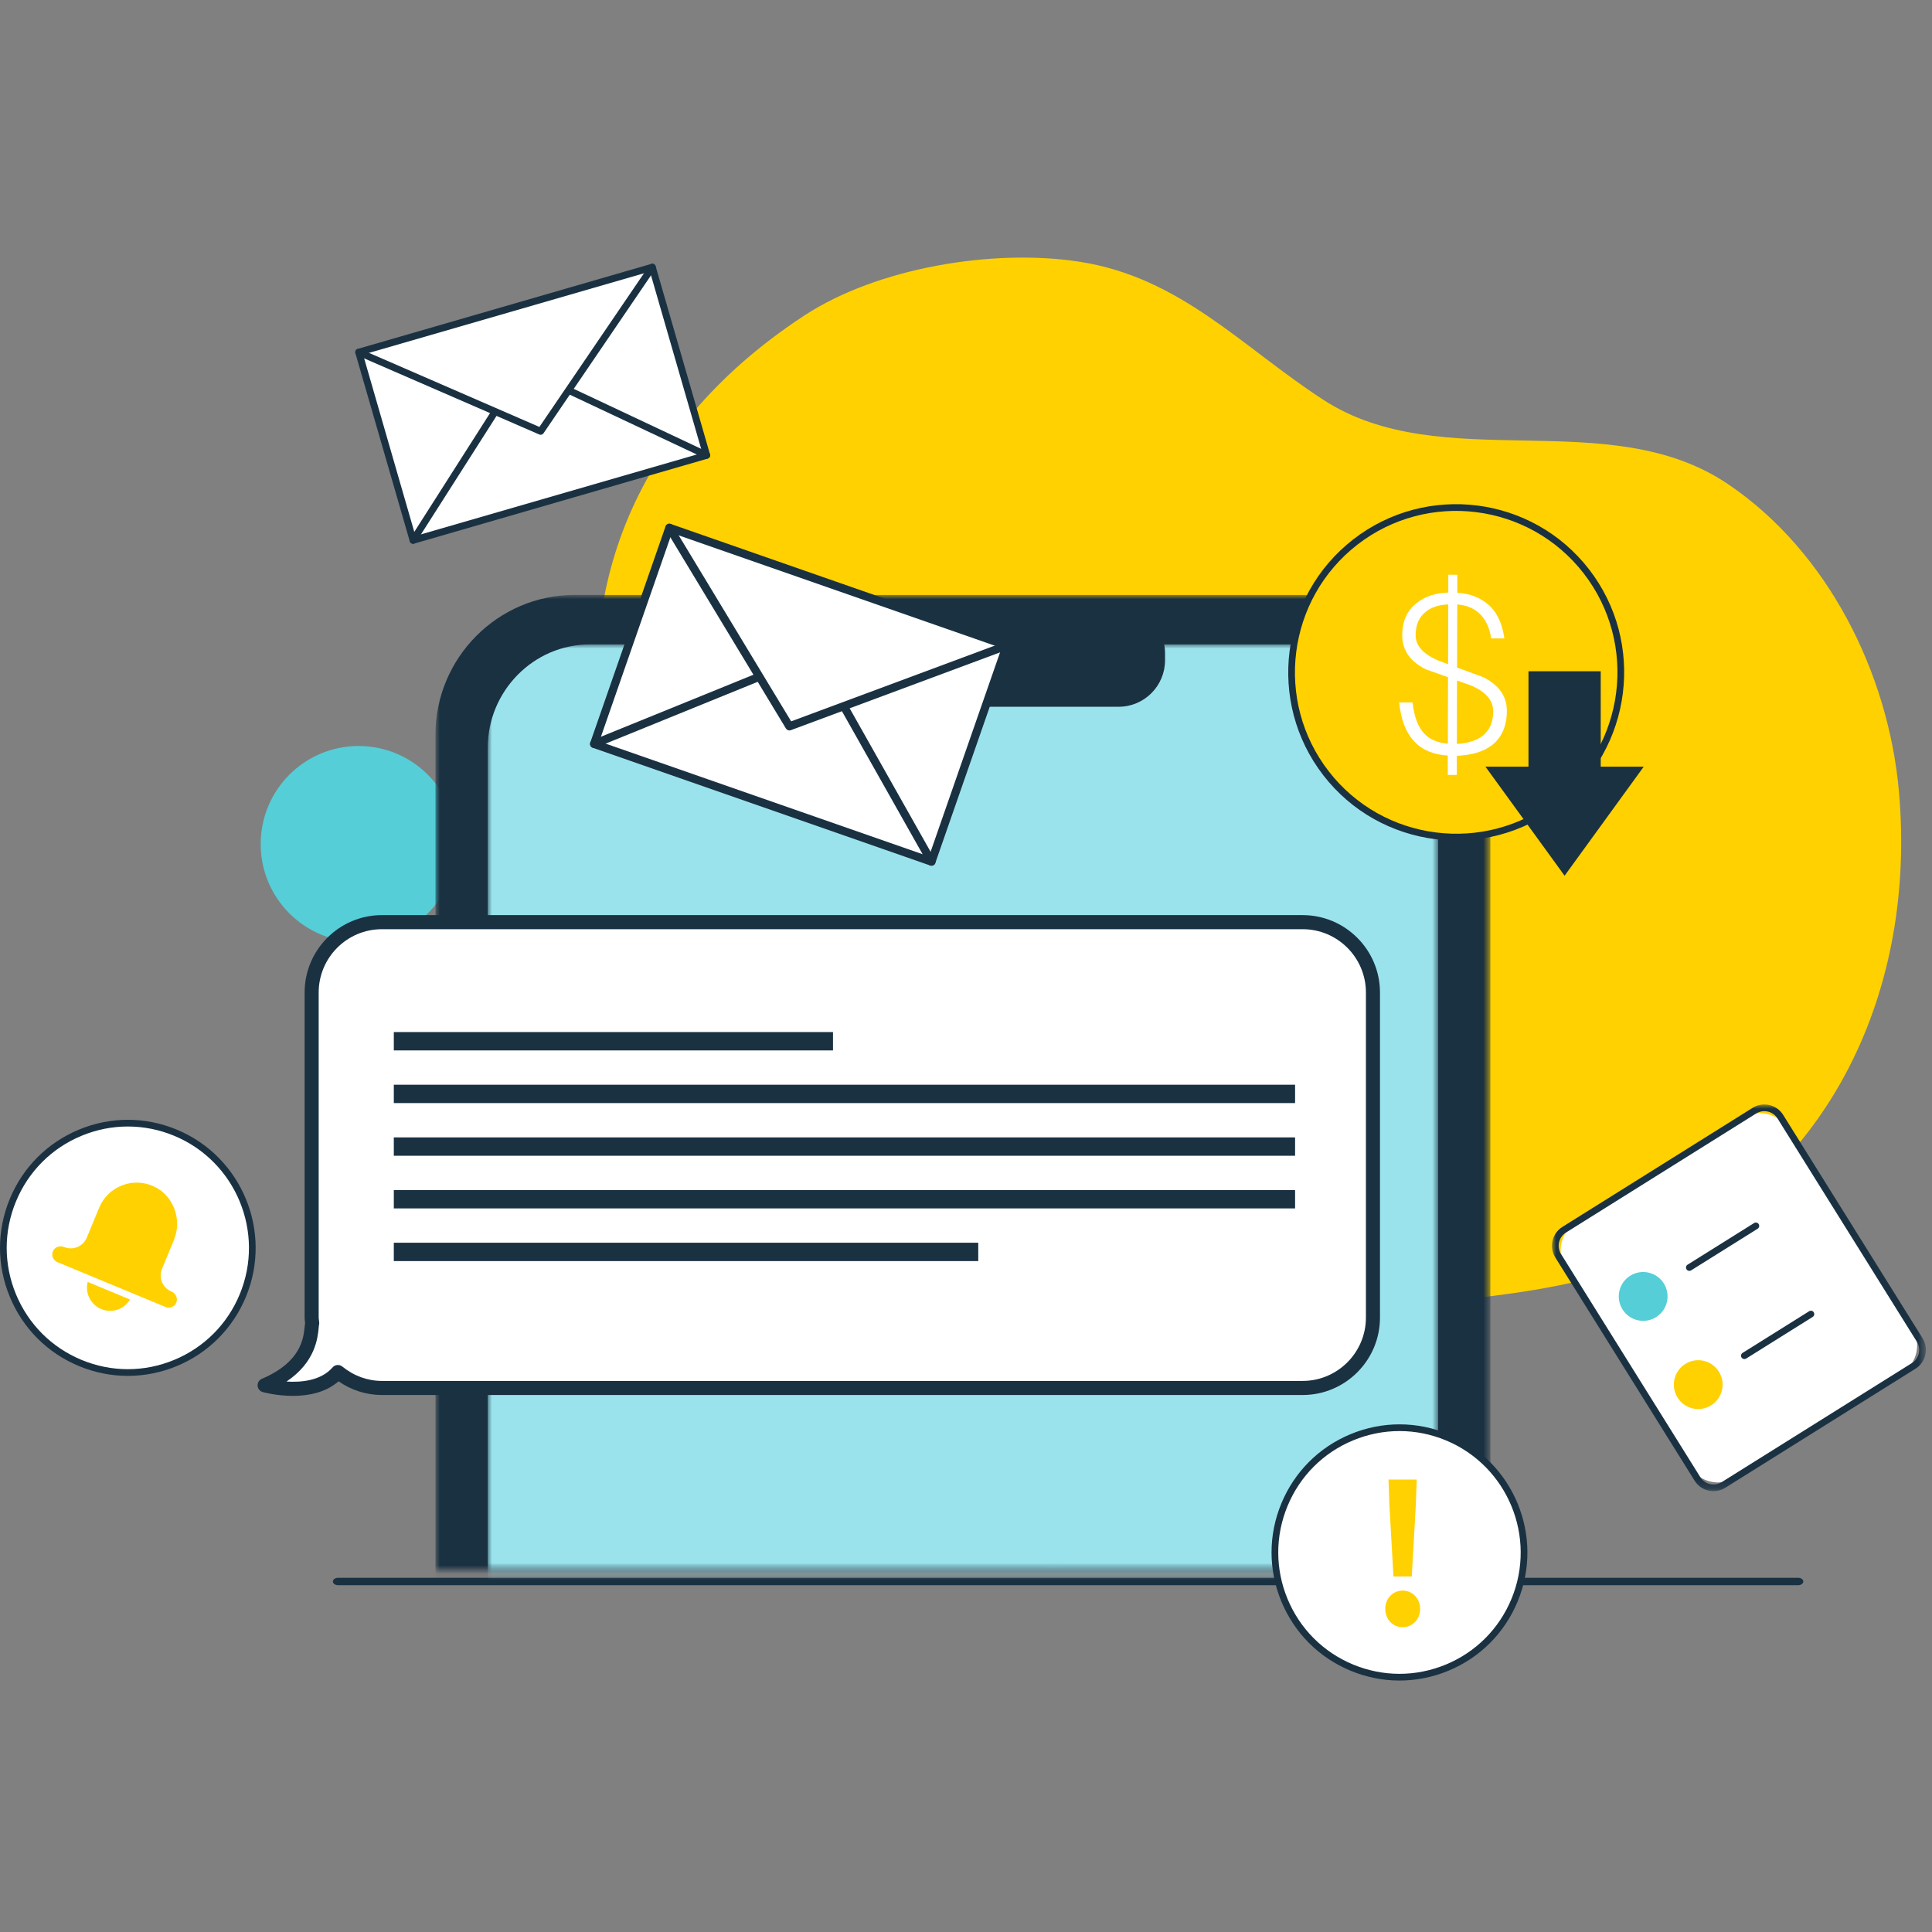 <?xml version="1.0" encoding="UTF-8"?>
<svg width="224px" height="224px" viewBox="0 0 224 224" version="1.1" xmlns="http://www.w3.org/2000/svg" xmlns:xlink="http://www.w3.org/1999/xlink">
    <rect x="0" y="0" width="224" height="224" fill="#808080" stroke="none"/>
    <title>icon/b/018 copy 5</title>
    <defs>
        <polygon id="path-1" points="0 0 43.352 0 43.352 44.838 0 44.838"></polygon>
        <polygon id="path-3" points="0 0 122.311 0 122.311 113.067 0 113.067"></polygon>
        <polygon id="path-5" points="0 0 110.188 0 110.188 107.331 0 107.331"></polygon>
    </defs>
    <g id="web" stroke="none" stroke-width="1" fill="none" fill-rule="evenodd">
        <g id="#04_整合訊息服務" transform="translate(-280, -5188)">
            <g id="遇到問題-copy-3" transform="translate(242, 5188)">
                <g id="icon/b/018-copy-5" transform="translate(38, 0)">
                    <g id="Group-73" transform="translate(0, 29.867)">
                        <g id="Group-32">
                            <path d="M103.499,107.957 C69.982,85.178 51.536,34.016 93.278,6.7 C101.705,1.185 115.111,-1.071 125.145,0.477 C136.859,2.283 143.97,10.338 153.407,16.474 C167.188,25.435 186.442,16.886 200.327,26.248 C211.963,34.094 218.958,48.242 220.167,61.902 C222.182,84.63 212.484,106.436 190.738,116.162 C180.972,120.529 165.317,121.096 155.208,122.03 C139.215,123.507 116.526,116.811 103.499,107.957" id="Fill-1" fill="#FFD100"></path>
                            <path d="M208.486,153.924 L39.19,153.924 C38.864,153.924 38.598,153.732 38.598,153.495 C38.598,153.258 38.864,153.065 39.19,153.065 L208.486,153.065 C208.812,153.065 209.078,153.258 209.078,153.495 C209.078,153.732 208.812,153.924 208.486,153.924" id="Fill-3" fill="#1A3142"></path>
                            <path d="M220.48,129.371 L201.216,141.431 C199.423,142.552 197.061,142.007 195.94,140.211 L181.529,117.124 C180.407,115.328 180.953,112.962 182.747,111.839 L202.01,99.78 C203.803,98.658 206.166,99.203 207.287,100.999 L221.698,124.086 C222.818,125.882 222.273,128.248 220.48,129.371" id="Fill-5" fill="#FFFFFF"></path>
                            <g id="Group-9" transform="translate(179.937, 98.187)">
                                <mask id="mask-2" fill="white">
                                    <use xlink:href="#path-1"></use>
                                </mask>
                                <g id="Clip-8"></g>
                                <path d="M24.622,0.777 C24.296,0.777 23.967,0.865 23.672,1.049 L1.622,14.853 C1.215,15.107 0.931,15.507 0.823,15.976 C0.716,16.444 0.796,16.928 1.05,17.336 L17.202,43.212 C17.458,43.62 17.855,43.904 18.323,44.013 C18.791,44.121 19.274,44.041 19.681,43.785 L41.731,29.983 C42.138,29.727 42.422,29.328 42.53,28.86 C42.637,28.391 42.557,27.908 42.303,27.5 L26.151,1.622 C25.809,1.077 25.222,0.777 24.622,0.777 M18.732,44.838 C18.538,44.838 18.343,44.815 18.149,44.771 C17.479,44.616 16.908,44.207 16.545,43.625 L0.393,17.747 C0.028,17.163 -0.088,16.472 0.067,15.801 C0.222,15.13 0.628,14.559 1.211,14.195 L23.261,0.392 C24.464,-0.363 26.057,0.006 26.808,1.211 L42.96,27.089 C43.325,27.673 43.441,28.364 43.286,29.035 C43.131,29.705 42.724,30.277 42.142,30.641 L20.092,44.444 C19.678,44.704 19.21,44.838 18.732,44.838" id="Fill-7" fill="#1A3142" mask="url(#mask-2)"></path>
                            </g>
                            <path d="M195.396,128.268 C196.72,127.439 198.464,127.842 199.292,129.168 C200.12,130.495 199.718,132.242 198.392,133.07 C197.069,133.899 195.325,133.496 194.498,132.17 C193.67,130.845 194.073,129.098 195.396,128.268" id="Fill-10" fill="#FFD100"></path>
                            <path d="M189.014,118.043 C190.337,117.214 192.082,117.617 192.91,118.942 C193.738,120.27 193.335,122.017 192.012,122.844 C190.686,123.674 188.942,123.27 188.115,121.945 C187.287,120.619 187.69,118.872 189.014,118.043" id="Fill-12" fill="#55CED7"></path>
                            <path d="M202.248,127.706 C202.12,127.706 201.993,127.641 201.919,127.523 C201.805,127.342 201.86,127.102 202.043,126.988 L209.755,122.161 C209.936,122.048 210.176,122.102 210.29,122.285 C210.403,122.466 210.347,122.706 210.166,122.82 L202.454,127.648 C202.39,127.687 202.319,127.706 202.248,127.706" id="Fill-14" fill="#1A3142"></path>
                            <path d="M195.866,117.481 C195.737,117.481 195.61,117.415 195.537,117.298 C195.423,117.117 195.478,116.877 195.661,116.762 L203.373,111.935 C203.554,111.822 203.794,111.876 203.908,112.059 C204.02,112.24 203.965,112.48 203.784,112.595 L196.072,117.422 C196.008,117.461 195.936,117.481 195.866,117.481" id="Fill-16" fill="#1A3142"></path>
                            <path d="M28.154,120.341 C25.104,127.714 16.663,131.214 9.301,128.159 C1.941,125.105 -1.556,116.653 1.494,109.28 C4.544,101.908 12.985,98.406 20.347,101.461 C27.709,104.515 31.204,112.968 28.154,120.341" id="Fill-18" fill="#FFFFFF"></path>
                            <path d="M14.824,100.742 C13.003,100.742 11.184,101.101 9.453,101.819 C5.987,103.256 3.289,105.96 1.853,109.429 C0.417,112.898 0.417,116.721 1.851,120.19 C3.288,123.661 5.986,126.363 9.45,127.801 C12.915,129.238 16.732,129.238 20.197,127.801 C23.661,126.365 26.361,123.663 27.796,120.192 C30.759,113.03 27.351,104.787 20.199,101.821 C18.466,101.101 16.645,100.742 14.824,100.742 M14.824,129.656 C12.902,129.656 10.982,129.277 9.153,128.518 C5.497,127.001 2.65,124.149 1.136,120.488 C-0.379,116.826 -0.379,112.793 1.136,109.132 C2.65,105.47 5.5,102.618 9.155,101.101 C12.811,99.586 16.839,99.586 20.496,101.103 C28.043,104.234 31.64,112.93 28.513,120.489 L28.154,120.341 L28.513,120.489 C26.998,124.151 24.149,127.003 20.494,128.52 C18.665,129.277 16.745,129.656 14.824,129.656" id="Fill-20" fill="#1A3142"></path>
                            <path d="M15.255,120.454 C14.686,121.827 13.115,122.48 11.742,121.91 C10.371,121.342 9.721,119.766 10.288,118.393 C10.857,117.019 12.428,116.367 13.801,116.936 C15.172,117.505 15.824,119.081 15.255,120.454" id="Fill-22" fill="#FFD100"></path>
                            <path d="M20.022,119.518 C19.192,119.173 18.798,118.22 19.142,117.389 L20.524,114.046 C21.584,111.484 20.498,108.477 17.978,107.324 C15.334,106.116 12.238,107.352 11.134,110.018 L9.705,113.473 C9.361,114.305 8.409,114.7 7.579,114.356 C6.899,114.073 6.089,114.353 5.788,115.024 C5.475,115.719 5.801,116.53 6.498,116.821 L19.046,122.026 C19.743,122.316 20.547,121.972 20.816,121.26 C21.078,120.571 20.702,119.8 20.022,119.518" id="Fill-24" fill="#FFD100"></path>
                            <path d="M7.029,114.634 C6.652,114.634 6.297,114.84 6.142,115.182 C6.034,115.422 6.028,115.687 6.124,115.93 C6.22,116.173 6.406,116.361 6.647,116.462 L19.193,121.667 C19.434,121.766 19.7,121.766 19.938,121.662 C20.178,121.558 20.36,121.366 20.453,121.122 C20.636,120.643 20.375,120.085 19.874,119.876 C19.376,119.67 18.989,119.282 18.782,118.784 C18.577,118.286 18.577,117.737 18.784,117.239 L20.166,113.898 C21.152,111.511 20.099,108.722 17.817,107.679 C16.639,107.139 15.328,107.105 14.125,107.578 C12.922,108.051 11.988,108.971 11.494,110.167 L10.064,113.622 C9.857,114.12 9.471,114.508 8.974,114.714 C8.476,114.921 7.929,114.921 7.431,114.714 C7.299,114.66 7.162,114.634 7.029,114.634 M19.56,122.519 C19.335,122.519 19.112,122.473 18.896,122.385 L6.351,117.179 C5.914,116.998 5.576,116.657 5.403,116.216 C5.229,115.777 5.239,115.297 5.434,114.864 C5.813,114.018 6.843,113.628 7.728,113.997 C8.033,114.123 8.37,114.123 8.677,113.997 C8.982,113.87 9.22,113.631 9.347,113.325 L10.776,109.87 C11.352,108.478 12.441,107.407 13.841,106.855 C15.241,106.303 16.769,106.345 18.14,106.972 C20.797,108.187 22.028,111.428 20.882,114.195 L19.499,117.537 C19.372,117.843 19.372,118.181 19.499,118.487 C19.627,118.794 19.865,119.032 20.169,119.159 C21.056,119.527 21.508,120.531 21.179,121.398 C21.011,121.84 20.68,122.188 20.246,122.375 C20.026,122.47 19.793,122.519 19.56,122.519" id="Fill-26" fill="#FFFFFF"></path>
                            <path d="M52.928,67.993 C52.928,74.272 47.845,79.36 41.577,79.36 C35.307,79.36 30.225,74.272 30.225,67.993 C30.225,61.714 35.307,56.625 41.577,56.625 C47.845,56.625 52.928,61.714 52.928,67.993" id="Fill-28" fill="#55CED7"></path>
                            <path d="M133.451,140.536 C133.451,146.814 128.368,151.903 122.1,151.903 C115.83,151.903 110.747,146.814 110.747,140.536 C110.747,134.257 115.83,129.168 122.1,129.168 C128.368,129.168 133.451,134.257 133.451,140.536" id="Fill-30" fill="#55CED7"></path>
                        </g>
                        <g id="Group-41" transform="translate(50.489, 39.111)">
                            <g id="Group-35">
                                <mask id="mask-4" fill="white">
                                    <use xlink:href="#path-3"></use>
                                </mask>
                                <g id="Clip-34"></g>
                                <path d="M106.2,231.36 L16.111,231.36 C7.249,231.36 0,224.074 0,215.171 L0,16.191 C0,7.286 7.249,0 16.111,0 L106.2,0 C115.062,0 122.311,7.286 122.311,16.191 L122.311,215.171 C122.311,224.074 115.062,231.36 106.2,231.36" id="Fill-33" fill="#1A3142" mask="url(#mask-4)"></path>
                            </g>
                            <g id="Group-38" transform="translate(6.062, 5.735)">
                                <mask id="mask-6" fill="white">
                                    <use xlink:href="#path-5"></use>
                                </mask>
                                <g id="Clip-37"></g>
                                <path d="M110.188,11.987 L110.188,206.355 C110.188,212.949 104.858,218.343 98.345,218.343 L11.842,218.343 C5.329,218.343 0,212.949 0,206.355 L0,11.987 C0,5.394 5.329,0 11.842,0 L98.345,0 C104.858,0 110.188,5.394 110.188,11.987" id="Fill-36" fill="#9BE3EC" mask="url(#mask-6)"></path>
                            </g>
                            <path d="M79.233,12.963 L43.079,12.963 C40.134,12.963 37.724,10.542 37.724,7.583 L37.724,6.737 C37.724,3.778 40.134,1.356 43.079,1.356 L79.233,1.356 C82.178,1.356 84.588,3.778 84.588,6.737 L84.588,7.583 C84.588,10.542 82.178,12.963 79.233,12.963" id="Fill-39" fill="#1A3142"></path>
                        </g>
                        <g id="Group-72" transform="translate(29.867, 0.711)">
                            <path d="M145.735,154.948 C142.682,162.324 134.234,165.825 126.867,162.769 C119.501,159.714 116.001,151.259 119.054,143.884 C122.106,136.508 130.554,133.005 137.922,136.061 C145.289,139.116 148.787,147.573 145.735,154.948" id="Fill-42" fill="#FFFFFF"></path>
                            <path d="M132.394,135.342 C130.572,135.342 128.751,135.701 127.019,136.42 C123.55,137.857 120.85,140.561 119.413,144.032 C117.976,147.502 117.976,151.327 119.411,154.798 C120.849,158.27 123.549,160.973 127.015,162.411 C130.484,163.849 134.303,163.849 137.772,162.411 C141.238,160.974 143.94,158.271 145.376,154.799 C148.342,147.635 144.93,139.389 137.773,136.421 C136.039,135.701 134.217,135.342 132.394,135.342 M132.394,164.267 C130.471,164.267 128.549,163.888 126.719,163.128 C123.059,161.611 120.211,158.758 118.695,155.095 C117.179,151.432 117.179,147.398 118.695,143.735 C120.211,140.071 123.062,137.218 126.72,135.701 C130.38,134.185 134.411,134.185 138.07,135.703 C145.624,138.835 149.223,147.535 146.094,155.096 L145.735,154.948 L146.094,155.096 C144.578,158.76 141.726,161.613 138.069,163.13 C136.238,163.888 134.316,164.267 132.394,164.267" id="Fill-44" fill="#1A3142"></path>
                            <path d="M131.23,144.038 L131.119,140.963 L134.39,140.963 L134.279,144.038 L133.816,152.201 L131.693,152.201 L131.23,144.038 Z M130.743,155.962 C130.743,154.766 131.605,153.837 132.755,153.837 C133.904,153.837 134.788,154.766 134.788,155.962 C134.788,157.156 133.904,158.085 132.755,158.085 C131.605,158.085 130.743,157.156 130.743,155.962 L130.743,155.962 Z" id="Fill-46" fill="#FFD100"></path>
                            <path d="M6.331,122.83 C6.314,122.615 6.265,122.407 6.265,122.187 L6.265,84.497 C6.265,79.991 9.915,76.337 14.416,76.337 L121.165,76.337 C125.666,76.337 129.316,79.991 129.316,84.497 L129.316,122.187 C129.316,126.693 125.666,130.344 121.165,130.344 L14.416,130.344 C12.471,130.344 10.711,129.636 9.31,128.497 C6.575,131.638 0.816,130.036 0.816,130.036 C6.574,127.586 6.128,123.65 6.331,122.83" id="Fill-48" fill="#FFFFFF"></path>
                            <path d="M3.351,129.602 C5.074,129.711 7.353,129.501 8.694,127.961 C8.983,127.629 9.484,127.587 9.823,127.864 C11.164,128.952 12.753,129.529 14.416,129.529 L121.165,129.529 C125.209,129.529 128.5,126.234 128.5,122.186 L128.5,84.496 C128.5,80.447 125.209,77.155 121.165,77.155 L14.416,77.155 C10.371,77.155 7.082,80.447 7.082,84.496 L7.082,122.186 C7.082,122.282 7.097,122.374 7.11,122.467 C7.123,122.566 7.136,122.666 7.144,122.767 C7.151,122.852 7.143,122.942 7.123,123.027 C7.103,123.107 7.095,123.226 7.082,123.376 C6.968,124.549 6.697,127.358 3.351,129.602 M4.087,131.263 C2.227,131.263 0.723,130.856 0.597,130.822 C0.263,130.729 0.025,130.435 0.002,130.089 C-0.021,129.742 0.178,129.419 0.496,129.284 C5.059,127.342 5.328,124.557 5.457,123.22 C5.474,123.056 5.488,122.916 5.506,122.802 L5.492,122.687 C5.47,122.522 5.451,122.357 5.451,122.186 L5.451,84.496 C5.451,79.547 9.472,75.522 14.416,75.522 L121.165,75.522 C126.11,75.522 130.131,79.547 130.131,84.496 L130.131,122.186 C130.131,127.134 126.11,131.162 121.165,131.162 L14.416,131.162 C12.615,131.162 10.89,130.615 9.386,129.574 C7.862,130.91 5.82,131.263 4.087,131.263" id="Fill-50" fill="#1A3142"></path>
                            <polygon id="Fill-52" fill="#1A3142" points="15.793 91.209 66.712 91.209 66.712 89.081 15.793 89.081"></polygon>
                            <polygon id="Fill-54" fill="#1A3142" points="15.793 97.315 120.288 97.315 120.288 95.187 15.793 95.187"></polygon>
                            <polygon id="Fill-55" fill="#1A3142" points="15.793 103.422 120.288 103.422 120.288 101.294 15.793 101.294"></polygon>
                            <polygon id="Fill-56" fill="#1A3142" points="15.793 109.528 120.288 109.528 120.288 107.4 15.793 107.4"></polygon>
                            <polygon id="Fill-57" fill="#1A3142" points="15.792 115.634 83.554 115.634 83.554 113.506 15.792 113.506"></polygon>
                            <polygon id="Fill-58" fill="#FFFFFF" points="86.856 44.265 47.742 30.615 39.016 55.673 78.131 69.321"></polygon>
                            <path d="M48.032,31.218 L39.619,55.382 L77.841,68.72 L86.256,44.557 L48.032,31.218 Z M38.668,55.993 C38.554,55.869 38.511,55.687 38.57,55.517 L47.295,30.46 C47.336,30.341 47.424,30.244 47.536,30.189 C47.649,30.135 47.779,30.127 47.897,30.169 L87.013,43.819 C87.259,43.904 87.389,44.174 87.303,44.422 L78.578,69.478 C78.492,69.724 78.222,69.855 77.976,69.768 L38.862,56.12 C38.784,56.092 38.718,56.048 38.668,55.993 L38.668,55.993 Z" id="Fill-59" fill="#1A3142"></path>
                            <path d="M61.31,53.956 C61.289,53.934 61.271,53.909 61.254,53.883 L47.338,30.86 C47.203,30.637 47.274,30.346 47.498,30.21 C47.72,30.075 48.013,30.15 48.146,30.37 L61.861,53.057 L86.692,43.821 C86.937,43.73 87.207,43.855 87.3,44.1 C87.392,44.345 87.266,44.618 87.021,44.71 L61.824,54.081 C61.641,54.149 61.437,54.097 61.31,53.956" id="Fill-60" fill="#1A3142"></path>
                            <path d="M77.782,69.642 C77.758,69.616 77.738,69.588 77.719,69.555 L67.659,51.723 C67.53,51.496 67.61,51.207 67.838,51.078 C68.065,50.95 68.352,51.027 68.483,51.257 L78.542,69.09 C78.671,69.317 78.591,69.606 78.363,69.735 C78.167,69.844 77.927,69.802 77.782,69.642" id="Fill-61" fill="#1A3142"></path>
                            <path d="M38.667,55.992 C38.629,55.951 38.6,55.903 38.577,55.849 C38.479,55.608 38.597,55.332 38.838,55.234 L57.708,47.563 C57.949,47.465 58.223,47.581 58.323,47.824 C58.421,48.066 58.305,48.342 58.063,48.44 L39.194,56.111 C39.006,56.188 38.798,56.134 38.667,55.992" id="Fill-62" fill="#1A3142"></path>
                            <polygon id="Fill-63" fill="#FFFFFF" points="45.762 0.405 11.727 10.26 18.028 32.062 52.061 22.208"></polygon>
                            <path d="M12.228,10.536 L18.303,31.562 L51.562,21.932 L45.486,0.907 L12.228,10.536 Z M17.943,32.458 C17.802,32.429 17.681,32.324 17.639,32.176 L11.338,10.373 C11.309,10.268 11.322,10.159 11.373,10.064 C11.425,9.971 11.511,9.901 11.616,9.872 L45.651,0.017 C45.865,-0.047 46.088,0.078 46.152,0.293 L52.451,22.096 C52.513,22.31 52.389,22.535 52.175,22.597 L18.14,32.452 C18.073,32.471 18.006,32.473 17.943,32.458 L17.943,32.458 Z" id="Fill-64" fill="#1A3142"></path>
                            <path d="M32.731,19.822 C32.705,19.817 32.681,19.809 32.656,19.797 L11.566,10.632 C11.361,10.542 11.268,10.304 11.356,10.1 C11.446,9.894 11.687,9.801 11.888,9.889 L32.671,18.922 L45.429,0.176 C45.554,-0.008 45.804,-0.055 45.99,0.07 C46.174,0.196 46.223,0.448 46.096,0.634 L33.151,19.654 C33.058,19.792 32.89,19.856 32.731,19.822" id="Fill-65" fill="#1A3142"></path>
                            <path d="M51.977,22.604 C51.948,22.597 51.918,22.588 51.891,22.574 L36.056,15.117 C35.855,15.023 35.767,14.783 35.863,14.58 C35.958,14.378 36.196,14.289 36.402,14.386 L52.235,21.841 C52.437,21.938 52.524,22.178 52.429,22.38 C52.346,22.555 52.158,22.643 51.977,22.604" id="Fill-66" fill="#1A3142"></path>
                            <path d="M17.941,32.459 C17.896,32.449 17.851,32.431 17.809,32.405 C17.621,32.284 17.566,32.034 17.685,31.845 L27.058,17.146 C27.177,16.958 27.426,16.903 27.616,17.024 C27.803,17.143 27.859,17.393 27.74,17.582 L18.367,32.281 C18.274,32.428 18.103,32.493 17.941,32.459" id="Fill-67" fill="#1A3142"></path>
                            <path d="M123.875,59.08 C130.334,67.424 142.328,68.948 150.663,62.481 C158.998,56.015 160.519,44.01 154.06,35.666 C147.601,27.32 135.608,25.798 127.271,32.264 C118.936,38.73 117.416,50.737 123.875,59.08" id="Fill-68" fill="#FFD100"></path>
                            <path d="M127.51,32.572 C119.358,38.896 117.865,50.681 124.182,58.842 C130.499,67.002 142.272,68.498 150.424,62.173 C158.577,55.85 160.069,44.065 153.752,35.904 C147.435,27.743 135.663,26.249 127.51,32.572 M150.901,62.789 C142.409,69.377 130.147,67.819 123.567,59.318 C116.988,50.818 118.542,38.543 127.034,31.956 C135.526,25.37 147.788,26.926 154.367,35.427 C160.947,43.928 159.392,56.202 150.901,62.789" id="Fill-69" fill="#1A3142"></path>
                            <path d="M138.047,39.499 C136.977,39.546 136.133,39.801 135.494,40.311 C134.678,40.917 134.267,41.838 134.264,43.059 C134.261,44.31 135.176,45.306 137.008,46.051 L138.026,46.435 L138.047,39.499 Z M139.044,55.672 C140.343,55.6 141.364,55.27 142.103,54.686 C142.873,54.026 143.255,53.11 143.26,51.908 C143.261,50.582 142.348,49.562 140.542,48.841 L139.064,48.326 L139.044,55.672 Z M138.054,36.056 L139.101,36.059 L139.093,38.152 C140.547,38.232 141.741,38.694 142.682,39.514 C143.697,40.384 144.305,41.712 144.557,43.446 L143.026,43.443 C142.826,42.114 142.32,41.119 141.558,40.454 C140.899,39.888 140.085,39.582 139.091,39.504 L139.07,46.822 L142.095,47.929 C143.929,48.85 144.845,50.152 144.842,51.864 C144.834,53.65 144.219,54.999 143.018,55.889 C142.047,56.6 140.721,56.977 139.041,57.05 L139.034,59.268 L137.988,59.265 L137.995,57.021 C136.316,56.915 135.016,56.374 134.102,55.377 C133.133,54.356 132.556,52.85 132.357,50.859 L133.91,50.862 C134.083,52.497 134.54,53.696 135.252,54.462 C135.887,55.153 136.801,55.541 138,55.644 L138.021,47.942 L135.427,47.018 C133.593,46.094 132.704,44.789 132.711,43.054 C132.714,41.424 133.28,40.175 134.427,39.311 C135.345,38.573 136.571,38.17 138.049,38.121 L138.054,36.056 Z" id="Fill-70" fill="#FFFFFF"></path>
                            <polygon id="Fill-71" fill="#1A3142" points="155.724 58.312 155.724 47.249 147.348 47.249 147.348 58.312 142.359 58.312 151.536 70.954 160.711 58.312"></polygon>
                        </g>
                    </g>
                </g>
            </g>
        </g>
    </g>
</svg>